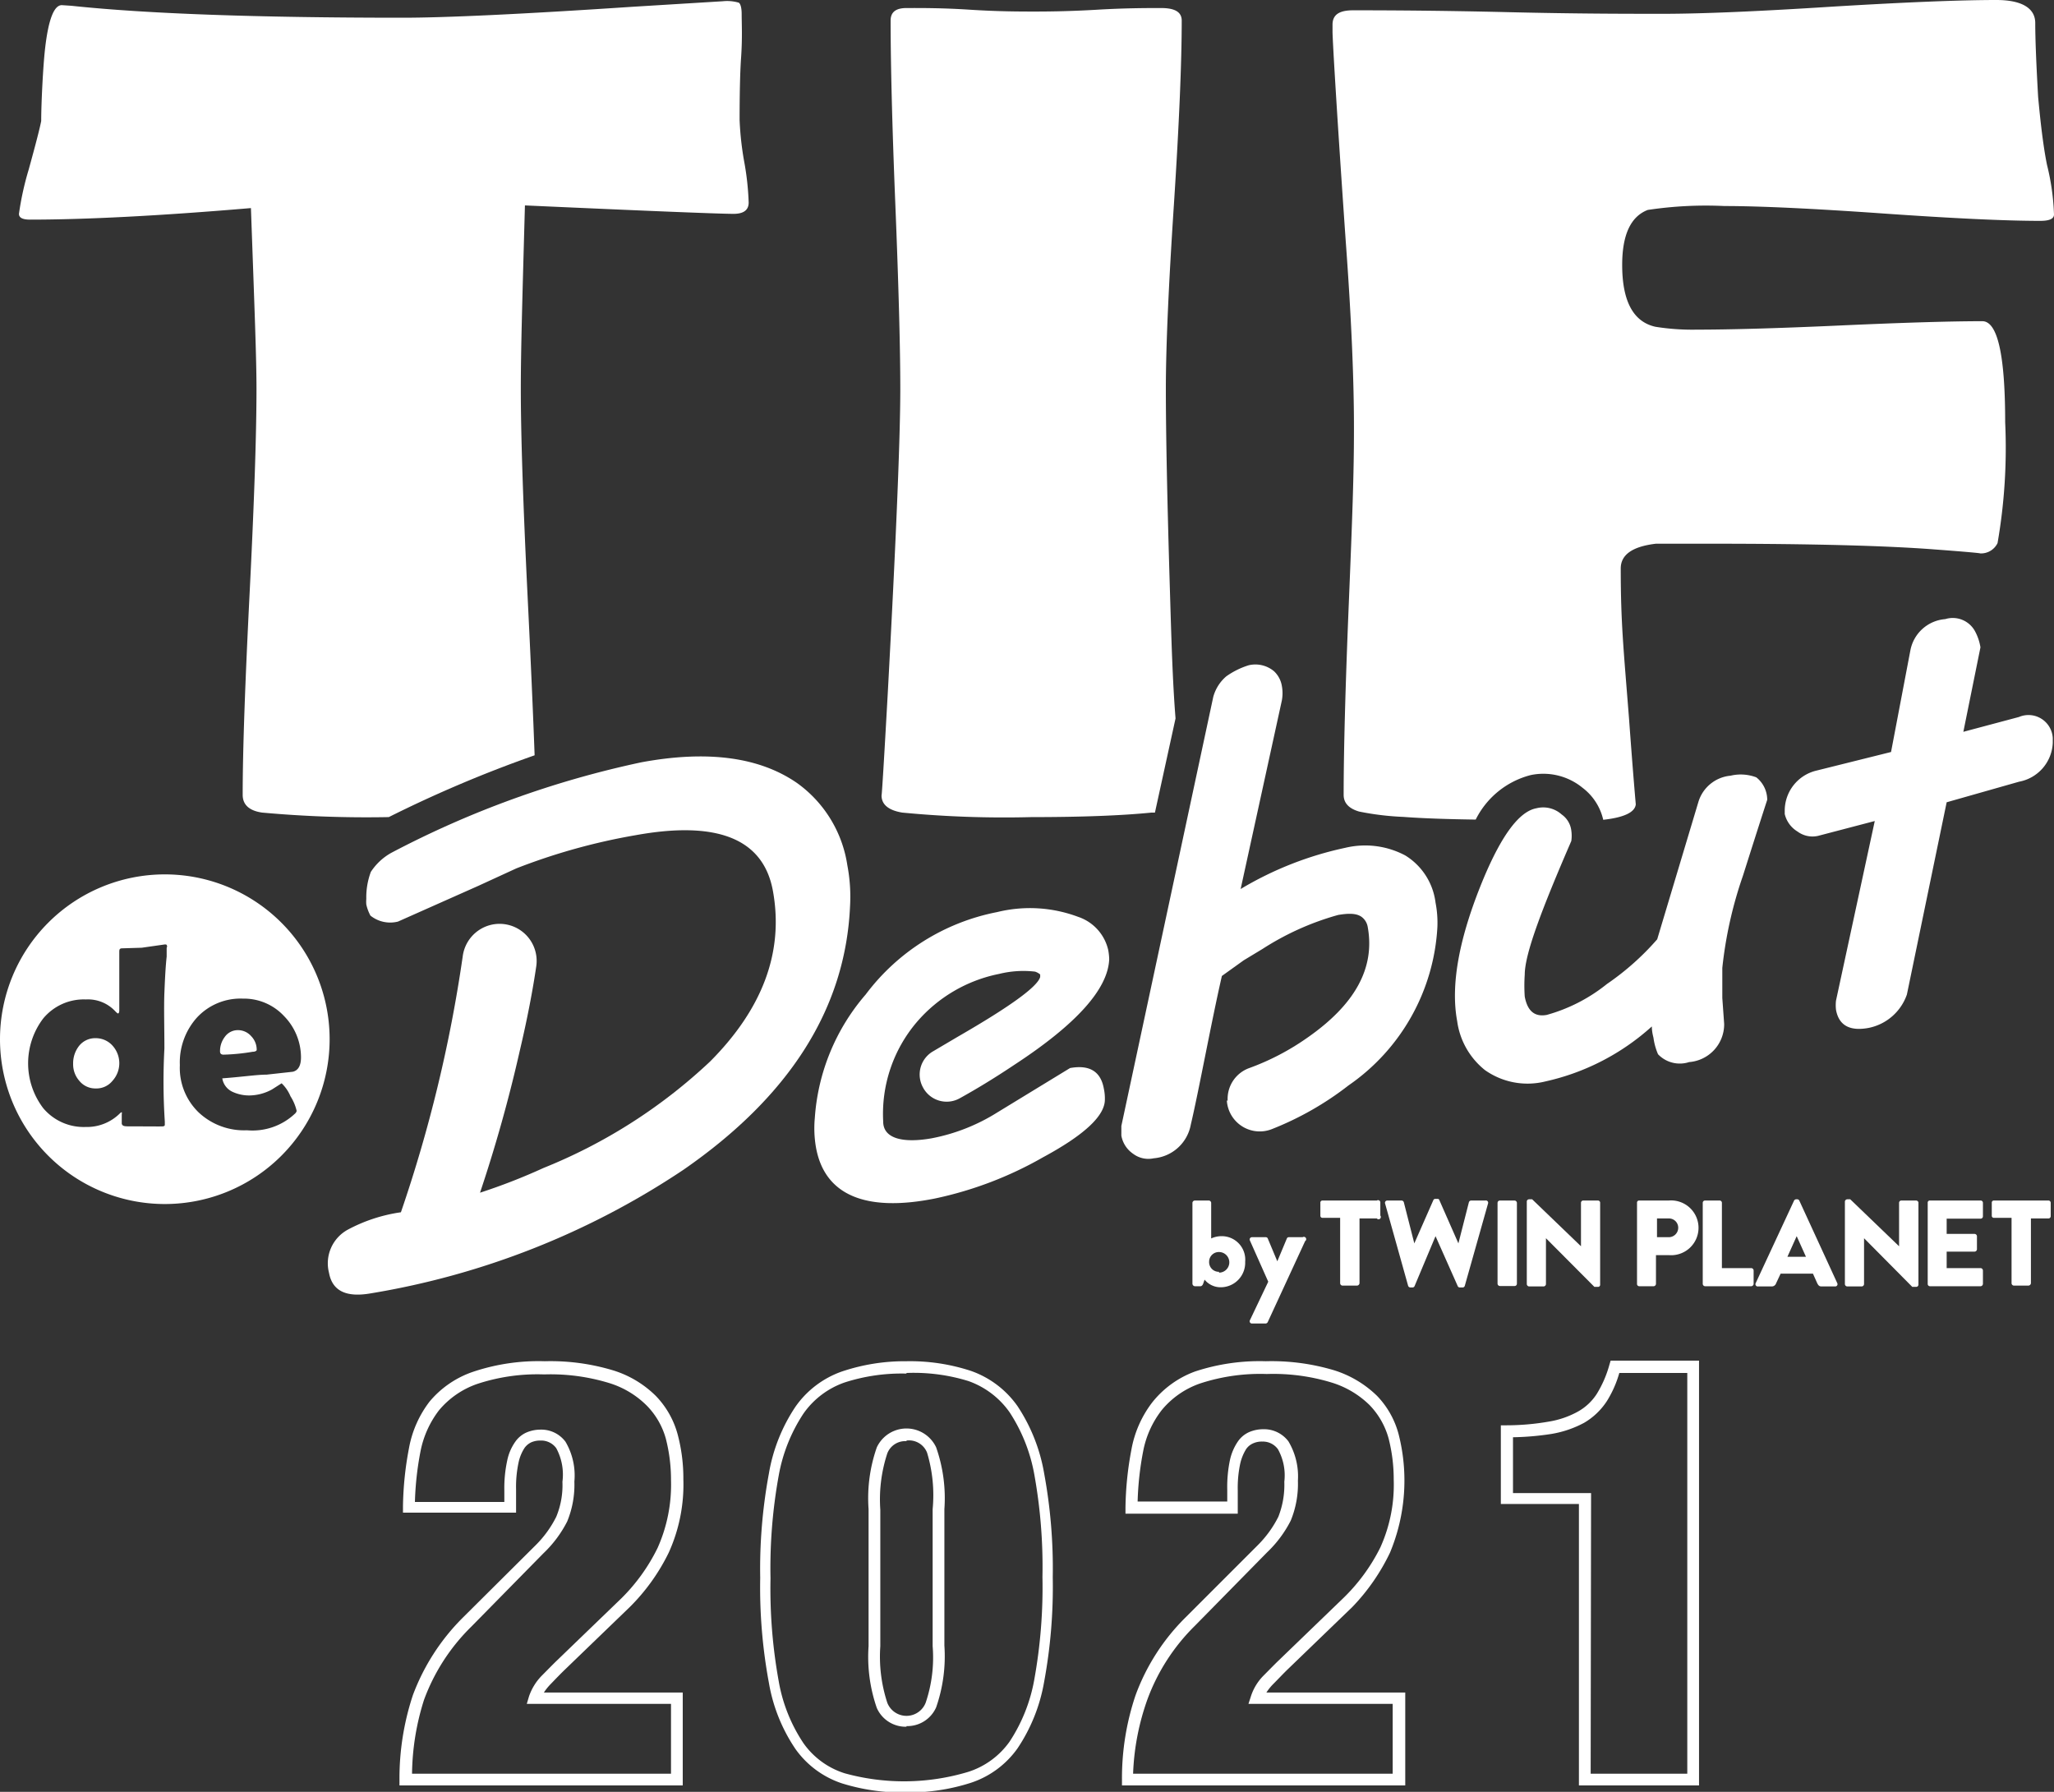 <svg xmlns="http://www.w3.org/2000/svg" viewBox="0 0 99.7 86.97"><rect x="0" y="0" width="99.7" height="86.97" fill="#333333" stroke="none"/><defs><style>.cls-1{fill:#fff;}</style></defs><g id="レイヤー_2" data-name="レイヤー 2"><g id="レイヤー_3" data-name="レイヤー 3"><path class="cls-1" d="M25.6,28.75q-.32-6.6-.32-9.88c0-1.85.07-4.21.2-8.9q8.85.4,10.12.41c.49,0,.74-.18.74-.55a13.33,13.33,0,0,0-.22-2,14.81,14.81,0,0,1-.22-2c0-.41,0-2,.07-3S36,1.17,36,.67c0-.32-.07-.5-.14-.54a2,2,0,0,0-.77-.07l-4.4.27C25.3.69,21.58.86,19.56.86Q8.91.86,3.46.28L3,.25c-.38,0-.65.7-.81,2.09C2.09,3.21,2,5,2,5.87c-.05.28-.25,1.07-.61,2.37a14.31,14.31,0,0,0-.47,2.14c0,.19.18.28.54.28,2.67,0,6.24-.18,10.72-.56.18,5,.27,7.32.27,8.77,0,2.19-.11,5.48-.33,9.85s-.34,7.67-.34,9.86c0,.48.32.77.94.86a55.84,55.84,0,0,0,6.09.22h.06a61,61,0,0,1,7.08-3Q25.84,33.62,25.6,28.75Z"/><path class="cls-1" d="M56.79,28.75q-.2-6.6-.2-9.88,0-3,.39-8.93c.26-4,.38-6.95.38-8.94,0-.41-.32-.61-1-.61s-1.72,0-3.08.08-2.38.09-3.07.09-1.75,0-3.15-.09S44.64.39,44,.39c-.52,0-.77.2-.77.61,0,2,.07,5,.23,8.94s.24,7,.24,8.93q0,3.54-.61,14.81c-.18,3.22-.28,4.86-.3,4.93,0,.44.34.72,1,.83a51.66,51.66,0,0,0,6.26.22q3.66,0,5.85-.22l.16,0,1-4.57C56.92,33.13,56.86,31.1,56.79,28.75Z"/><path class="cls-1" d="M68.12,39.65c.93.07,2.1.11,3.51.13a4.13,4.13,0,0,1,2.67-2.16,3,3,0,0,1,2.52.62,2.7,2.7,0,0,1,1,1.55c1-.11,1.54-.36,1.58-.75,0,0-.13-1.44-.33-4.19-.27-3.43-.4-4.63-.4-7.26q0-1,1.71-1.2c.2,0,1.09,0,2.66,0q7.29,0,10.89.28c1.49.11,2.22.18,2.18.19a.89.89,0,0,0,.85-.5,27,27,0,0,0,.37-5.87q0-4.9-1.11-4.9c-1.55,0-3.86.07-6.95.21S83.9,16,82.35,16a11.25,11.25,0,0,1-2-.14c-1.07-.24-1.61-1.24-1.61-3,0-1.46.41-2.35,1.24-2.67A18.94,18.94,0,0,1,83.7,10q2.55,0,7.68.36t7.65.36c.45,0,.67-.1.67-.31A11.54,11.54,0,0,0,99.36,8c-.24-1.17-.39-2.88-.43-3.29-.09-1.59-.14-2.79-.14-3.59S98,0,96.91,0q-2.68,0-8.09.33c-3.59.23-6.29.34-8.08.34s-4.2,0-7.55-.08S67.34.5,65.68.5c-.7,0-1,.23-1,.7l0,.33c0,.43.24,4.43.64,10.16q.41,5.57.4,9.24c0,2.06-.08,4.24-.25,8.36s-.25,7.23-.25,9.29q0,.59.75.81A13.59,13.59,0,0,0,68.12,39.65Z"/><path class="cls-1" d="M8,42.44a8,8,0,1,0,8,8A8,8,0,0,0,8,42.44ZM8.09,46s0,.16,0,.43c-.05.45-.08,1-.11,1.74s0,1.7,0,2.72A30,30,0,0,0,8,54.44c0,.08,0,.13,0,.15s0,.07-.09.08-.69,0-1.62,0c-.22,0-.35,0-.38-.13l0-.46a.18.18,0,0,0,0-.1.26.26,0,0,0-.1.07,2.27,2.27,0,0,1-1.65.65,2.57,2.57,0,0,1-2.06-.91,3.6,3.6,0,0,1,0-4.36,2.56,2.56,0,0,1,2.07-.92,1.81,1.81,0,0,1,1.44.59q.09.09.12.09s.06,0,.06-.15q0-.48,0-1.41c0-.62,0-1.09,0-1.4,0-.12,0-.18.1-.2L6.88,46,8,45.84H8c.07,0,.11,0,.11.12s0,0,0,0S8.09,46,8.09,46Zm3.21,7a1.92,1.92,0,0,0,.81.17,2.34,2.34,0,0,0,1.09-.29l.47-.3a1.87,1.87,0,0,1,.43.63,2.27,2.27,0,0,1,.3.71.26.26,0,0,1-.09.14,3,3,0,0,1-2.32.8A3.22,3.22,0,0,1,9.65,54a3,3,0,0,1-.92-2.3,3.26,3.26,0,0,1,.82-2.3,2.88,2.88,0,0,1,2.24-.93,2.66,2.66,0,0,1,2,.85,2.87,2.87,0,0,1,.82,2c0,.41-.14.64-.4.7l-1.27.14c-.48,0-1.19.11-2.15.18A.87.87,0,0,0,11.3,53Z"/><path class="cls-1" d="M4.65,50.39a1,1,0,0,0-.8.36,1.36,1.36,0,0,0-.3.88,1.21,1.21,0,0,0,.3.83,1,1,0,0,0,.8.37,1,1,0,0,0,.81-.37,1.27,1.27,0,0,0,0-1.71A1.09,1.09,0,0,0,4.65,50.39Z"/><path class="cls-1" d="M11.55,50a.77.77,0,0,0-.64.33,1.13,1.13,0,0,0-.23.7c0,.11.06.16.17.16a9.82,9.82,0,0,0,1.41-.14c.13,0,.2-.05.2-.09a.94.94,0,0,0-.27-.67A.85.85,0,0,0,11.55,50Z"/><path class="cls-1" d="M25.06,42.15a29.79,29.79,0,0,1,5.78-1.61q6-1.09,6.68,2.72.79,4.4-3.05,8.26a25.83,25.83,0,0,1-8.09,5.17,28.73,28.73,0,0,1-3.08,1.2A70.85,70.85,0,0,0,25.23,51c.37-1.57.63-2.94.8-4.1a1.8,1.8,0,0,0-2.24-2h0a1.81,1.81,0,0,0-1.33,1.52,68.23,68.23,0,0,1-3,12.42,7.77,7.77,0,0,0-2.57.84,1.86,1.86,0,0,0-.92,2.1c.16.87.82,1.2,2,1a38.57,38.57,0,0,0,15.2-6Q40.92,51.42,41.26,44a8.12,8.12,0,0,0-.13-2,6,6,0,0,0-2.45-4Q35.94,36.11,31.13,37A47,47,0,0,0,19,41.39a2.82,2.82,0,0,0-1,.93,3.53,3.53,0,0,0-.22,1.31,1.65,1.65,0,0,0,0,.27,2.13,2.13,0,0,0,.2.54,1.53,1.53,0,0,0,1.34.29L23.21,43Z"/><path class="cls-1" d="M42.87,54.44c0,.81.93,1.06,2.35.81A9.24,9.24,0,0,0,48.4,54l3.54-2.16c.94-.17,1.49.16,1.64,1a2.25,2.25,0,0,1,.05.53c0,.79-1,1.72-3,2.8a18.07,18.07,0,0,1-5.24,2C42,58.85,40,58,39.6,55.65a5.43,5.43,0,0,1-.05-1.38,10.23,10.23,0,0,1,2.47-6,10.47,10.47,0,0,1,6.38-4,6.67,6.67,0,0,1,3.93.23,2.22,2.22,0,0,1,1.46,1.6,2.68,2.68,0,0,1,.05.46q-.09,2.17-4.6,5.12c-1,.67-1.9,1.21-2.66,1.63a1.3,1.3,0,0,1-1.79-.55h0a1.3,1.3,0,0,1,.48-1.72l1.22-.72c2.55-1.47,3.87-2.43,4-2.9l0-.12s-.09-.09-.25-.14a4.91,4.91,0,0,0-1.74.11,7.09,7.09,0,0,0-4,2.34A6.87,6.87,0,0,0,42.87,54.44Z"/><path class="cls-1" d="M59.55,53.41a1.6,1.6,0,0,0,2.17,1.4,15,15,0,0,0,3.74-2.13A10,10,0,0,0,69.77,45a5.11,5.11,0,0,0-.09-1.19,3.14,3.14,0,0,0-1.47-2.29,4.15,4.15,0,0,0-2.91-.37,16.63,16.63,0,0,0-5.08,2l2-9.15a1.93,1.93,0,0,0,0-.71,1.26,1.26,0,0,0-.38-.71,1.41,1.41,0,0,0-1.23-.29,3.83,3.83,0,0,0-1.09.54,2,2,0,0,0-.63,1L54.43,54.65l0,.47A1.35,1.35,0,0,0,55,56a1.23,1.23,0,0,0,1,.22,2,2,0,0,0,1.8-1.63c.39-1.65,1-5,1.51-7.22l1.06-.76.91-.55a13.38,13.38,0,0,1,3.67-1.65c.64-.11,1-.06,1.22.16a.77.77,0,0,1,.22.43c.36,2-.63,3.77-2.95,5.38a12,12,0,0,1-2.8,1.46,1.59,1.59,0,0,0-1.05,1.59Z"/><path class="cls-1" d="M85.25,37.73A2.13,2.13,0,0,0,84,37.65a1.8,1.8,0,0,0-1.56,1.27l-2,6.67A12.88,12.88,0,0,1,78,47.76a8.1,8.1,0,0,1-2.92,1.5c-.59.11-.94-.19-1.07-.89a7.83,7.83,0,0,1,0-1.06c0-1,.81-3.14,2.26-6.49a1.76,1.76,0,0,0,0-.51,1.12,1.12,0,0,0-.47-.78,1.34,1.34,0,0,0-1.22-.3c-.83.15-1.68,1.29-2.57,3.41-1.18,2.84-1.61,5.14-1.28,6.92a3.67,3.67,0,0,0,1.35,2.38,3.58,3.58,0,0,0,2.93.55,11.37,11.37,0,0,0,5.17-2.67c0,.27.06.46.08.56a3,3,0,0,0,.22.79,1.46,1.46,0,0,0,1.51.38,1.84,1.84,0,0,0,1.7-1.85l-.09-1.26,0-1.46a20,20,0,0,1,1-4.47c.39-1.23.78-2.46,1.18-3.69A1.39,1.39,0,0,0,85.25,37.73Z"/><path class="cls-1" d="M98,34.8l-2.7.72.83-4.1a2.44,2.44,0,0,0-.28-.81,1.23,1.23,0,0,0-1.43-.56,1.87,1.87,0,0,0-1.69,1.51l-.94,4.94-3.61.9a2,2,0,0,0-1.55,1.93l0,.18a1.36,1.36,0,0,0,.62.85,1.22,1.22,0,0,0,1,.21L91,39.85l-1.88,8.71a1.87,1.87,0,0,0,0,.46q.21,1.13,1.59.87a2.48,2.48,0,0,0,1.85-1.62l1.93-9.33,3.52-1a2,2,0,0,0,1.63-1.88l0-.24A1.18,1.18,0,0,0,98,34.8Z"/><path class="cls-1" d="M59.28,60a1.22,1.22,0,0,0-.49.11V58.38a.12.12,0,0,0-.12-.11H58a.12.12,0,0,0-.12.11v3.93a.13.13,0,0,0,.12.12h.27c.06,0,.11-.06.13-.12l.07-.2a1,1,0,0,0,.8.37,1.19,1.19,0,0,0,1.17-1.24A1.14,1.14,0,0,0,59.28,60Zm-.11,1.73a.47.47,0,0,1-.48-.49.47.47,0,0,1,.48-.47.48.48,0,1,1,0,1Z"/><path class="cls-1" d="M63.23,60.05h-.67a.1.1,0,0,0-.1.07L62,61.22h0l-.46-1.1a.1.1,0,0,0-.1-.07h-.67a.11.11,0,0,0-.1.16l.89,2-.89,1.87a.11.11,0,0,0,.1.16h.67a.13.13,0,0,0,.1-.08l1.81-3.92A.1.1,0,0,0,63.23,60.05Z"/><path class="cls-1" d="M66.83,58.27H64.2a.1.1,0,0,0-.11.11V59a.1.1,0,0,0,.11.11h.85v3.17a.12.12,0,0,0,.11.12h.71a.13.13,0,0,0,.12-.12V59.14h.84A.11.11,0,0,0,67,59v-.65A.11.11,0,0,0,66.83,58.27Z"/><path class="cls-1" d="M72.1,58.27h-.7a.12.12,0,0,0-.1.08l-.51,2h0l-.92-2.09a.09.09,0,0,0-.1-.07h-.1a.1.1,0,0,0-.1.07l-.92,2.09h0l-.51-2a.12.12,0,0,0-.11-.08h-.69a.11.11,0,0,0-.11.14l1.12,4a.12.12,0,0,0,.11.08h.1a.11.11,0,0,0,.1-.06L69.68,60h0l1.08,2.43a.11.11,0,0,0,.1.06H71a.11.11,0,0,0,.1-.08l1.13-4A.11.11,0,0,0,72.1,58.27Z"/><rect class="cls-1" x="72.69" y="58.27" width="0.94" height="4.15" rx="0.11"/><path class="cls-1" d="M77.57,58.27h-.71a.11.11,0,0,0-.12.11v2.11h0l-2.37-2.28h-.15a.11.11,0,0,0-.11.11v4a.12.12,0,0,0,.11.12h.7a.12.12,0,0,0,.12-.12V60.1h0l2.35,2.36.07,0h.1a.1.1,0,0,0,.11-.1v-4A.11.11,0,0,0,77.57,58.27Z"/><path class="cls-1" d="M81,58.27H79.57a.1.1,0,0,0-.11.11v3.93a.11.11,0,0,0,.11.12h.7a.12.12,0,0,0,.11-.12V60.92H81a1.33,1.33,0,1,0,0-2.65Zm0,1.78h-.57v-.91H81a.45.45,0,0,1,.46.44A.46.46,0,0,1,81,60.05Z"/><path class="cls-1" d="M85,61.55H83.58V58.38a.11.11,0,0,0-.11-.11h-.71a.11.11,0,0,0-.11.11v3.93a.12.12,0,0,0,.11.12H85a.12.12,0,0,0,.12-.12v-.64A.12.12,0,0,0,85,61.55Z"/><path class="cls-1" d="M87.34,58.28a.11.11,0,0,0-.1-.07h-.06a.12.12,0,0,0-.1.07l-1.86,4a.11.11,0,0,0,.11.16H86a.22.22,0,0,0,.21-.15l.22-.47H88l.21.47c.06.11.1.15.21.15h.66a.11.11,0,0,0,.1-.16ZM86.76,61l.45-1h0l.45,1Z"/><path class="cls-1" d="M93,58.27h-.71a.11.11,0,0,0-.11.11v2.11h0l-2.37-2.28h-.14a.12.12,0,0,0-.12.11v4a.12.12,0,0,0,.11.12h.71a.12.12,0,0,0,.11-.12V60.1h0l2.34,2.36.08,0H93a.11.11,0,0,0,.12-.1v-4A.12.12,0,0,0,93,58.27Z"/><path class="cls-1" d="M96.14,58.27H93.68a.1.1,0,0,0-.11.11v3.93a.11.11,0,0,0,.11.12h2.46a.12.12,0,0,0,.11-.12v-.64a.12.12,0,0,0-.11-.12H94.49v-.8h1.35a.12.12,0,0,0,.12-.11V60a.12.12,0,0,0-.12-.11H94.49v-.74h1.65a.11.11,0,0,0,.11-.11v-.65A.11.11,0,0,0,96.14,58.27Z"/><path class="cls-1" d="M99.42,58.27H96.79a.1.1,0,0,0-.11.11V59a.1.1,0,0,0,.11.11h.85v3.17a.12.12,0,0,0,.11.12h.71a.13.13,0,0,0,.12-.12V59.14h.84a.11.11,0,0,0,.12-.11v-.65A.11.11,0,0,0,99.42,58.27Z"/><path class="cls-1" d="M33.14,86.66H19.39v-.28a12.85,12.85,0,0,1,.65-4.1,10.47,10.47,0,0,1,2.43-3.77L26,75a5.23,5.23,0,0,0,1-1.38,4,4,0,0,0,.3-1.7A2.69,2.69,0,0,0,27,70.29a.9.9,0,0,0-.76-.37,1.08,1.08,0,0,0-.44.08.84.84,0,0,0-.34.28,2.08,2.08,0,0,0-.29.71,5.62,5.62,0,0,0-.12,1.3v1.13H19.56v-.29a16.1,16.1,0,0,1,.29-2.83h0a5.25,5.25,0,0,1,1-2.27A4.73,4.73,0,0,1,23,66.57a10,10,0,0,1,3.44-.5,10.52,10.52,0,0,1,3.31.44,5.06,5.06,0,0,1,2.08,1.24,4.29,4.29,0,0,1,1.06,1.86,8.29,8.29,0,0,1,.28,2.2,8,8,0,0,1-.71,3.55A9.72,9.72,0,0,1,30.57,78l-3.11,3c-.23.22-.48.48-.75.76a2.64,2.64,0,0,0-.31.39h6.74ZM20,86.09H32.57V82.7h-7l.11-.37a2.67,2.67,0,0,1,.62-1c.28-.28.53-.54.76-.76l3.11-3a9,9,0,0,0,1.75-2.44,7.52,7.52,0,0,0,.65-3.3,8,8,0,0,0-.25-2,3.69,3.69,0,0,0-.93-1.61,4.41,4.41,0,0,0-1.85-1.1,9.73,9.73,0,0,0-3.13-.41,9.32,9.32,0,0,0-3.24.46,4.21,4.21,0,0,0-1.86,1.28,4.77,4.77,0,0,0-.9,2h0a14.92,14.92,0,0,0-.27,2.45h4.34v-.57a6.3,6.3,0,0,1,.14-1.44,2.4,2.4,0,0,1,.39-.91,1.3,1.3,0,0,1,.59-.47,1.73,1.73,0,0,1,.64-.12,1.46,1.46,0,0,1,1.21.59,3.23,3.23,0,0,1,.43,1.93,4.68,4.68,0,0,1-.35,1.94,5.69,5.69,0,0,1-1.15,1.54l-3.5,3.56a9.61,9.61,0,0,0-2.3,3.56A12.26,12.26,0,0,0,20,86.09Z"/><path class="cls-1" d="M44,87a9.81,9.81,0,0,1-3.13-.44,4.5,4.5,0,0,1-2.26-1.67,8.18,8.18,0,0,1-1.29-3.22,25.32,25.32,0,0,1-.42-5.08,25.32,25.32,0,0,1,.42-5.06h0a8.33,8.33,0,0,1,1.29-3.25,4.61,4.61,0,0,1,2.25-1.71A9.56,9.56,0,0,1,44,66.07a9.46,9.46,0,0,1,3.13.47,4.63,4.63,0,0,1,2.26,1.71,8.49,8.49,0,0,1,1.29,3.25,25.38,25.38,0,0,1,.42,5.06,25.32,25.32,0,0,1-.42,5.08,8.33,8.33,0,0,1-1.29,3.22,4.5,4.5,0,0,1-2.26,1.67A9.81,9.81,0,0,1,44,87Zm0-20.33a9,9,0,0,0-3,.43,4.07,4.07,0,0,0-2,1.51,8,8,0,0,0-1.2,3h0a25.12,25.12,0,0,0-.4,5,25.14,25.14,0,0,0,.4,5,7.8,7.8,0,0,0,1.2,3,3.88,3.88,0,0,0,2,1.46A10.82,10.82,0,0,0,47,86a3.92,3.92,0,0,0,2-1.46,8,8,0,0,0,1.2-3,25.14,25.14,0,0,0,.4-5,25.19,25.19,0,0,0-.4-5,8.12,8.12,0,0,0-1.2-3,4.12,4.12,0,0,0-2-1.51A9,9,0,0,0,44,66.64Zm0,17.14a1.53,1.53,0,0,1-1.44-.91,7.55,7.55,0,0,1-.4-3V73.25a7.46,7.46,0,0,1,.4-3,1.59,1.59,0,0,1,2.88,0,7.46,7.46,0,0,1,.4,3v6.62a7.55,7.55,0,0,1-.4,3A1.53,1.53,0,0,1,44,83.78Zm0-13.86a.93.93,0,0,0-.93.59,7.15,7.15,0,0,0-.34,2.74v6.62a7.18,7.18,0,0,0,.34,2.75h0a1,1,0,0,0,1.86,0,6.84,6.84,0,0,0,.34-2.75V73.25A7.15,7.15,0,0,0,45,70.51.94.94,0,0,0,44,69.92Z"/><path class="cls-1" d="M68.21,86.66H54.46v-.28a12.58,12.58,0,0,1,.66-4.1,10.3,10.3,0,0,1,2.42-3.77L61.05,75a5.3,5.3,0,0,0,1-1.38,4.23,4.23,0,0,0,.29-1.7,2.61,2.61,0,0,0-.31-1.58.9.9,0,0,0-.76-.37,1,1,0,0,0-.43.08.8.8,0,0,0-.35.28,2.3,2.3,0,0,0-.29.71,5.62,5.62,0,0,0-.12,1.3v1.13H54.63v-.29a16.1,16.1,0,0,1,.29-2.83h0a5.3,5.3,0,0,1,1-2.27A4.73,4.73,0,0,1,58,66.57a10,10,0,0,1,3.44-.5,10.59,10.59,0,0,1,3.32.44,5.2,5.2,0,0,1,2.08,1.24,4.24,4.24,0,0,1,1.05,1.87,9.1,9.1,0,0,1-.42,5.74A10,10,0,0,1,65.64,78l-3.11,3c-.23.22-.47.48-.75.76a2.64,2.64,0,0,0-.31.39h6.74ZM55,86.09h12.6V82.7h-7l.12-.37a2.52,2.52,0,0,1,.61-1c.28-.28.53-.54.76-.76l3.11-3A9,9,0,0,0,67,75.11a7.38,7.38,0,0,0,.65-3.3,8,8,0,0,0-.25-2,3.77,3.77,0,0,0-.92-1.61,4.51,4.51,0,0,0-1.86-1.1,9.69,9.69,0,0,0-3.13-.41,9.36,9.36,0,0,0-3.24.46,4.18,4.18,0,0,0-1.85,1.28,4.66,4.66,0,0,0-.91,2h0a14.92,14.92,0,0,0-.27,2.45h4.35v-.57a6.37,6.37,0,0,1,.13-1.44,2.57,2.57,0,0,1,.39-.91,1.3,1.3,0,0,1,.59-.47,1.73,1.73,0,0,1,.64-.12,1.48,1.48,0,0,1,1.22.59A3.32,3.32,0,0,1,63,71.87a4.68,4.68,0,0,1-.35,1.94,5.69,5.69,0,0,1-1.15,1.54L58,78.91a9.73,9.73,0,0,0-2.3,3.56A11.94,11.94,0,0,0,55,86.09Z"/><path class="cls-1" d="M82.47,86.66H76.64V73H72.85V69.18h.28A12,12,0,0,0,75.18,69a4.34,4.34,0,0,0,1.4-.48,2.58,2.58,0,0,0,.93-.87,5.43,5.43,0,0,0,.61-1.41l.06-.2h4.29Zm-5.26-.57H81.9V66.64H78.6A5.26,5.26,0,0,1,78,68a3.31,3.31,0,0,1-1.11,1.06,5.13,5.13,0,0,1-1.59.54,13.59,13.59,0,0,1-1.86.16v2.71h3.79Z"/></g></g></svg>